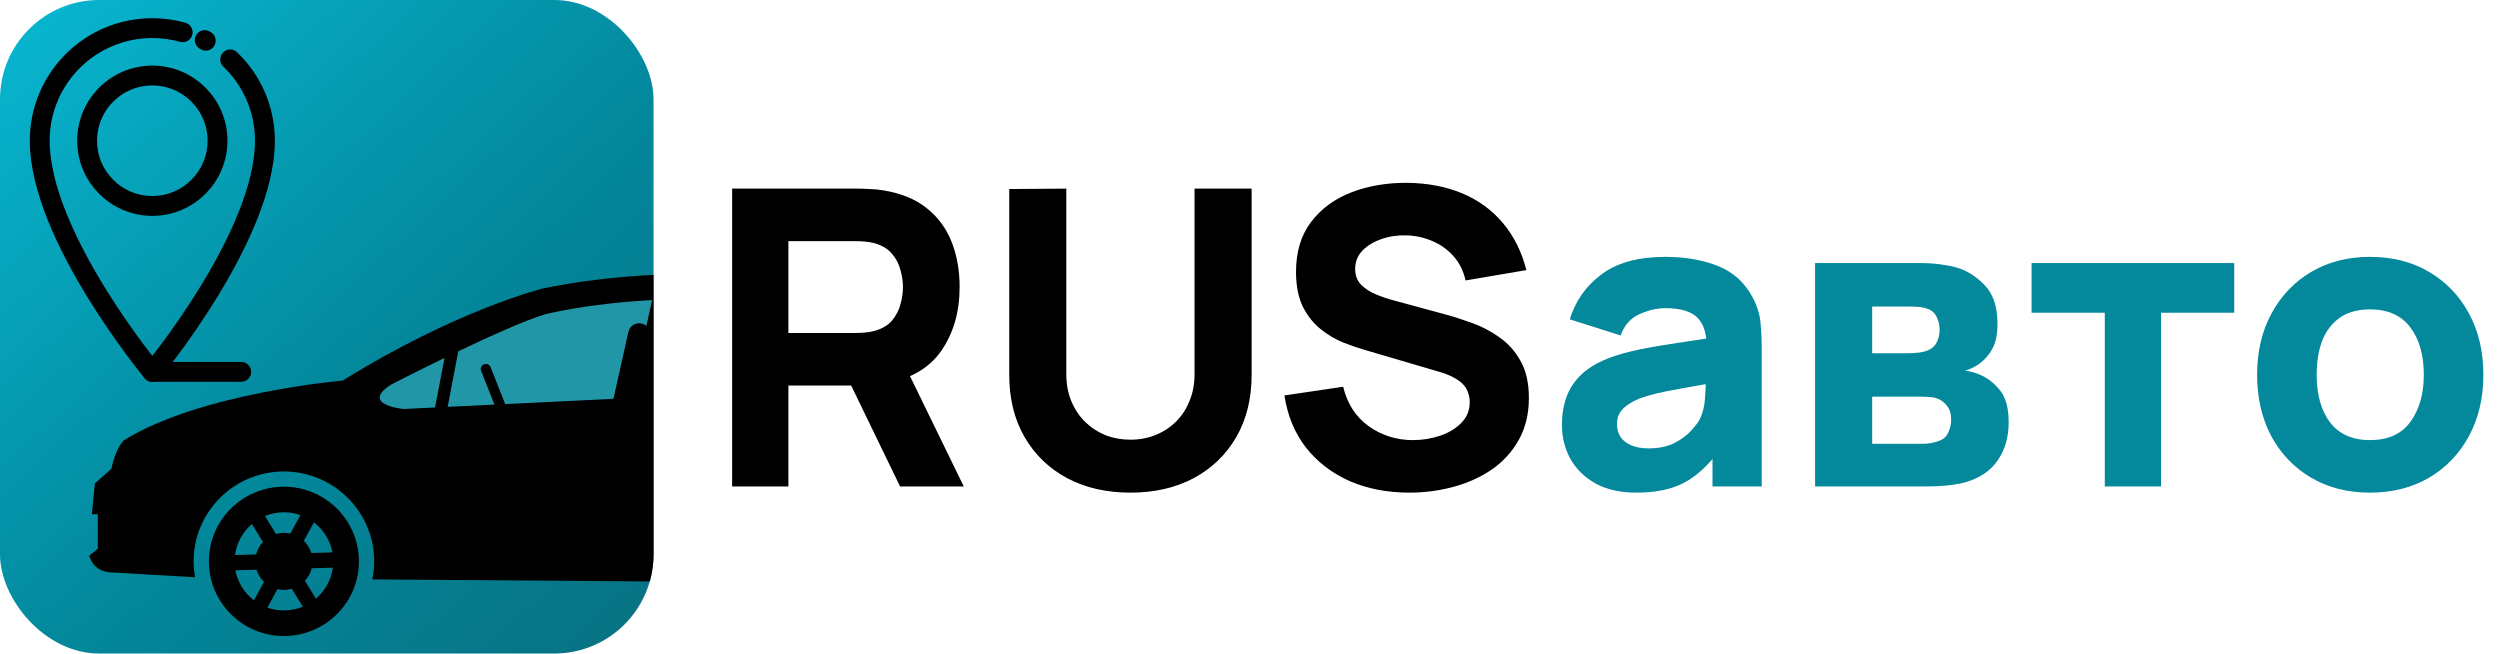 <svg width="1511" height="395" viewBox="0 0 1511 395" fill="none" xmlns="http://www.w3.org/2000/svg">
<path d="M442.5 294V114H518.5C520.25 114 522.583 114.083 525.5 114.25C528.5 114.333 531.167 114.583 533.5 115C544.25 116.667 553.042 120.208 559.875 125.625C566.792 131.042 571.875 137.875 575.125 146.125C578.375 154.292 580 163.417 580 173.5C580 188.583 576.25 201.5 568.75 212.25C561.25 222.917 549.5 229.5 533.5 232L518.5 233H476.5V294H442.5ZM544 294L508.5 220.75L543.5 214L582.5 294H544ZM476.5 201.25H517C518.75 201.25 520.667 201.167 522.75 201C524.833 200.833 526.75 200.5 528.5 200C533.083 198.75 536.625 196.667 539.125 193.75C541.625 190.75 543.333 187.458 544.25 183.875C545.25 180.208 545.75 176.75 545.75 173.5C545.75 170.25 545.25 166.833 544.25 163.25C543.333 159.583 541.625 156.292 539.125 153.375C536.625 150.375 533.083 148.25 528.5 147C526.75 146.5 524.833 146.167 522.75 146C520.667 145.833 518.75 145.75 517 145.75H476.5V201.25ZM683.23 297.75C668.73 297.75 655.98 294.833 644.98 289C633.98 283.083 625.397 274.792 619.23 264.125C613.064 253.458 609.98 240.917 609.98 226.5V114.25L644.48 114V226.25C644.48 232.167 645.48 237.542 647.48 242.375C649.48 247.208 652.23 251.375 655.73 254.875C659.314 258.375 663.439 261.083 668.105 263C672.855 264.833 677.897 265.75 683.23 265.75C688.73 265.75 693.814 264.792 698.48 262.875C703.23 260.958 707.355 258.25 710.855 254.75C714.355 251.25 717.064 247.083 718.98 242.25C720.98 237.417 721.98 232.083 721.98 226.25V114H756.48V226.5C756.48 240.917 753.397 253.458 747.23 264.125C741.064 274.792 732.48 283.083 721.48 289C710.48 294.833 697.73 297.75 683.23 297.75ZM851.809 297.75C838.475 297.75 826.434 295.417 815.684 290.75C805.017 286 796.225 279.25 789.309 270.5C782.475 261.667 778.142 251.167 776.309 239L811.809 233.75C814.309 244.083 819.475 252.042 827.309 257.625C835.142 263.208 844.059 266 854.059 266C859.642 266 865.059 265.125 870.309 263.375C875.559 261.625 879.85 259.042 883.184 255.625C886.6 252.208 888.309 248 888.309 243C888.309 241.167 888.017 239.417 887.434 237.75C886.934 236 886.059 234.375 884.809 232.875C883.559 231.375 881.767 229.958 879.434 228.625C877.184 227.292 874.309 226.083 870.809 225L824.059 211.25C820.559 210.25 816.475 208.833 811.809 207C807.225 205.167 802.767 202.542 798.434 199.125C794.1 195.708 790.475 191.208 787.559 185.625C784.725 179.958 783.309 172.833 783.309 164.25C783.309 152.167 786.35 142.125 792.434 134.125C798.517 126.125 806.642 120.167 816.809 116.25C826.975 112.333 838.225 110.417 850.559 110.5C862.975 110.667 874.059 112.792 883.809 116.875C893.559 120.958 901.725 126.917 908.309 134.75C914.892 142.5 919.642 152 922.559 163.25L885.809 169.5C884.475 163.667 882.017 158.75 878.434 154.75C874.85 150.75 870.559 147.708 865.559 145.625C860.642 143.542 855.475 142.417 850.059 142.25C844.725 142.083 839.684 142.833 834.934 144.5C830.267 146.083 826.434 148.417 823.434 151.5C820.517 154.583 819.059 158.25 819.059 162.5C819.059 166.417 820.267 169.625 822.684 172.125C825.1 174.542 828.142 176.5 831.809 178C835.475 179.5 839.225 180.75 843.059 181.75L874.309 190.25C878.975 191.5 884.142 193.167 889.809 195.25C895.475 197.25 900.892 200.083 906.059 203.75C911.309 207.333 915.6 212.083 918.934 218C922.35 223.917 924.059 231.417 924.059 240.5C924.059 250.167 922.017 258.625 917.934 265.875C913.934 273.042 908.517 279 901.684 283.75C894.85 288.417 887.1 291.917 878.434 294.25C869.85 296.583 860.975 297.75 851.809 297.75Z" fill="black"/>
<path d="M989.033 297.75C979.367 297.75 971.158 295.917 964.408 292.25C957.742 288.5 952.658 283.542 949.158 277.375C945.742 271.125 944.033 264.25 944.033 256.75C944.033 250.5 944.992 244.792 946.908 239.625C948.825 234.458 951.908 229.917 956.158 226C960.492 222 966.283 218.667 973.533 216C978.533 214.167 984.492 212.542 991.408 211.125C998.325 209.708 1006.16 208.375 1014.91 207.125C1023.66 205.792 1033.28 204.333 1043.78 202.75L1031.53 209.5C1031.53 201.5 1029.62 195.625 1025.78 191.875C1021.95 188.125 1015.53 186.25 1006.53 186.25C1001.53 186.25 996.325 187.458 990.908 189.875C985.492 192.292 981.7 196.583 979.533 202.75L948.783 193C952.2 181.833 958.617 172.75 968.033 165.75C977.45 158.75 990.283 155.25 1006.53 155.25C1018.45 155.25 1029.03 157.083 1038.28 160.75C1047.53 164.417 1054.53 170.75 1059.28 179.75C1061.95 184.75 1063.53 189.75 1064.03 194.75C1064.53 199.75 1064.78 205.333 1064.78 211.5V294H1035.03V266.25L1039.28 272C1032.7 281.083 1025.57 287.667 1017.91 291.75C1010.32 295.75 1000.7 297.75 989.033 297.75ZM996.283 271C1002.53 271 1007.78 269.917 1012.03 267.75C1016.37 265.5 1019.78 262.958 1022.28 260.125C1024.87 257.292 1026.62 254.917 1027.53 253C1029.28 249.333 1030.28 245.083 1030.53 240.25C1030.87 235.333 1031.03 231.25 1031.03 228L1041.03 230.5C1030.95 232.167 1022.78 233.583 1016.53 234.75C1010.28 235.833 1005.24 236.833 1001.41 237.75C997.575 238.667 994.2 239.667 991.283 240.75C987.95 242.083 985.242 243.542 983.158 245.125C981.158 246.625 979.658 248.292 978.658 250.125C977.742 251.958 977.283 254 977.283 256.25C977.283 259.333 978.033 262 979.533 264.25C981.117 266.417 983.325 268.083 986.158 269.25C988.992 270.417 992.367 271 996.283 271ZM1097.04 294V159H1160.29C1165.29 159 1169.66 159.292 1173.41 159.875C1177.16 160.375 1180.29 161 1182.79 161.75C1188.95 163.583 1194.58 167.167 1199.66 172.5C1204.74 177.833 1207.29 185.583 1207.29 195.75C1207.29 201.75 1206.33 206.625 1204.41 210.375C1202.49 214.042 1199.95 217.083 1196.79 219.5C1195.29 220.583 1193.79 221.5 1192.29 222.25C1190.79 223 1189.29 223.583 1187.79 224C1191.29 224.5 1194.45 225.417 1197.29 226.75C1201.79 228.75 1205.7 231.917 1209.04 236.25C1212.37 240.5 1214.04 246.833 1214.04 255.25C1214.04 264.25 1211.83 271.917 1207.41 278.25C1203.08 284.583 1196.54 289 1187.79 291.5C1184.79 292.333 1181.24 292.958 1177.16 293.375C1173.16 293.792 1168.95 294 1164.54 294H1097.04ZM1131.54 268.25H1162.04C1163.79 268.25 1165.58 268.083 1167.41 267.75C1169.33 267.333 1171.04 266.833 1172.54 266.25C1174.95 265.25 1176.66 263.542 1177.66 261.125C1178.74 258.708 1179.29 256.25 1179.29 253.75C1179.29 250.25 1178.49 247.5 1176.91 245.5C1175.41 243.5 1173.7 242.083 1171.79 241.25C1170.2 240.5 1168.45 240.083 1166.54 240C1164.7 239.833 1163.2 239.75 1162.04 239.75H1131.54V268.25ZM1131.54 213.5H1152.29C1154.95 213.5 1157.45 213.375 1159.79 213.125C1162.2 212.792 1164.2 212.25 1165.79 211.5C1167.95 210.5 1169.58 208.917 1170.66 206.75C1171.74 204.5 1172.29 202 1172.29 199.25C1172.29 196.333 1171.66 193.708 1170.41 191.375C1169.24 188.958 1167.29 187.333 1164.54 186.5C1162.7 185.833 1160.37 185.458 1157.54 185.375C1154.79 185.292 1153.04 185.25 1152.29 185.25H1131.54V213.5ZM1272.13 294V189H1227.88V159H1350.38V189H1306.13V294H1272.13ZM1432.45 297.75C1418.87 297.75 1406.95 294.708 1396.7 288.625C1386.45 282.542 1378.45 274.167 1372.7 263.5C1367.03 252.75 1364.2 240.417 1364.2 226.5C1364.2 212.417 1367.12 200.042 1372.95 189.375C1378.78 178.625 1386.82 170.25 1397.07 164.25C1407.32 158.25 1419.12 155.25 1432.45 155.25C1446.03 155.25 1457.95 158.292 1468.2 164.375C1478.53 170.458 1486.57 178.875 1492.32 189.625C1498.07 200.292 1500.95 212.583 1500.95 226.5C1500.95 240.5 1498.03 252.875 1492.2 263.625C1486.45 274.292 1478.41 282.667 1468.07 288.75C1457.82 294.75 1445.95 297.75 1432.45 297.75ZM1432.45 266C1443.37 266 1451.49 262.333 1456.82 255C1462.24 247.583 1464.95 238.083 1464.95 226.5C1464.95 214.5 1462.2 204.917 1456.7 197.75C1451.28 190.583 1443.2 187 1432.45 187C1425.03 187 1418.95 188.667 1414.2 192C1409.45 195.333 1405.91 199.958 1403.57 205.875C1401.32 211.792 1400.2 218.667 1400.2 226.5C1400.2 238.583 1402.91 248.208 1408.32 255.375C1413.82 262.458 1421.87 266 1432.45 266Z" fill="#03889C"/>
<g clip-path="url(#clip0_1156_122)">
<rect width="395" height="395" rx="60" fill="url(#paint0_linear_1156_122)"/>
<g clip-path="url(#clip1_1156_122)">
<path d="M625.297 292.846C625.297 292.846 623.528 286.671 616.869 285.778L614.873 274.687C614.873 274.687 620.887 261.219 612.611 237.841C612.611 237.841 589.678 205.296 563.371 191.451L566.378 184.522C566.378 184.522 548.12 179.127 518.629 174.084L537.153 148.468C537.544 147.915 537.418 147.148 536.875 146.758C536.319 146.368 535.548 146.494 535.156 147.035L521.775 165.533H512.071L503.997 171.758C458.674 165.156 394.019 160.943 328.391 174.273C328.391 174.273 276.068 187.137 207.129 230.019C207.129 230.019 120.956 237.376 74.786 266.161C74.786 266.161 70.111 270.336 67.293 283.326L57.324 292.23L55.53 310.816H59.106V331.691L53.988 335.765C53.988 335.765 55.782 345.7 67.546 345.951L117.885 348.907C117.317 345.775 117.014 342.569 117.014 339.274C117.014 309.319 141.488 284.961 171.586 284.961C201.683 284.961 226.158 309.332 226.158 339.274C226.158 343.009 225.779 346.668 225.046 350.189L483.743 352.088C482.745 347.976 482.189 343.688 482.189 339.261C482.189 309.307 506.663 284.948 536.761 284.948C566.858 284.948 591.333 309.319 591.333 339.261C591.333 343.6 590.802 347.825 589.829 351.874L618.183 343.135C618.183 343.135 626.409 335.338 627.761 328.547C627.849 328.107 627.913 327.679 627.938 327.252C628.38 320.185 625.272 292.821 625.272 292.821L625.297 292.846Z" fill="black"/>
<path d="M236.267 232.496C217.402 244.744 244.025 247.197 244.025 247.197L262.94 246.279L268.677 216.324C250.671 225.077 236.267 232.496 236.267 232.496V232.496Z" fill="#2196A7"/>
<path d="M171.594 294.168C146.55 294.168 126.258 314.377 126.258 339.288C126.258 364.2 146.563 384.409 171.594 384.409C196.624 384.409 216.929 364.2 216.929 339.288C216.929 314.377 196.624 294.168 171.594 294.168ZM142.279 344.683L155.029 344.344C155.9 347.173 157.48 349.676 159.565 351.688L153.487 362.842C147.751 358.453 143.644 352.04 142.292 344.683H142.279ZM171.594 322.048C169.938 322.048 168.346 322.299 166.817 322.727L160.146 311.899C163.671 310.44 167.538 309.623 171.594 309.623C175.094 309.623 178.442 310.227 181.563 311.333L175.473 322.5C174.222 322.224 172.933 322.048 171.594 322.048ZM152.261 316.728L158.933 327.555C156.962 329.656 155.521 332.246 154.801 335.113L142.039 335.453C143.012 327.996 146.778 321.394 152.261 316.728V316.728ZM167.714 356.076C168.965 356.366 170.254 356.529 171.594 356.529C173.249 356.529 174.841 356.278 176.357 355.85L183.029 366.677C179.503 368.136 175.637 368.954 171.581 368.954C168.081 368.954 164.733 368.35 161.612 367.243L167.702 356.076H167.714ZM190.938 361.836L184.267 351.009C186.238 348.908 187.678 346.318 188.399 343.451L201.16 343.111C200.187 350.568 196.422 357.17 190.938 361.836V361.836ZM188.171 334.22C187.299 331.391 185.72 328.888 183.635 326.876L189.713 315.722C195.462 320.111 199.556 326.524 200.92 333.881L188.171 334.22Z" fill="black"/>
<path d="M290.786 224.17C290.167 222.598 290.938 220.812 292.53 220.196C294.109 219.58 295.903 220.347 296.522 221.919L305.329 244.215L370.768 241.033L379.84 200.516C380.636 196.969 384.161 194.743 387.725 195.536C388.862 195.787 389.86 196.315 390.669 197.032L394.131 181.363C354.051 183.526 329.248 190.015 329.248 190.015C317.244 193.649 296.08 203.207 276.988 212.324L270.557 245.9L298.847 244.529L290.799 224.17H290.786Z" fill="#2196A7"/>
</g>
<path d="M110.41 19.508C104.571 17.867 98.417 17 92.062 17C54.485 17 24.001 47.477 24.001 85.061C24.001 142.827 92.062 224.766 92.062 224.766C92.062 224.766 160.123 142.827 160.123 85.061C160.123 65.739 152.063 48.287 139.124 35.907" stroke="black" stroke-width="12" stroke-miterlimit="10" stroke-linecap="round" stroke-linejoin="round"/>
<path d="M92.063 124.464C70.301 124.464 52.659 106.822 52.659 85.06C52.659 63.298 70.301 45.656 92.063 45.656C113.825 45.656 131.467 63.298 131.467 85.06C131.467 106.822 113.825 124.464 92.063 124.464Z" stroke="black" stroke-width="12" stroke-miterlimit="10" stroke-linecap="round" stroke-linejoin="round"/>
<path d="M145.795 224.766H92.062" stroke="black" stroke-width="12" stroke-miterlimit="10" stroke-linecap="round" stroke-linejoin="round"/>
<path d="M123.75 24.219L124.352 24.613" stroke="black" stroke-width="12" stroke-miterlimit="10" stroke-linecap="round" stroke-linejoin="round"/>
</g>
<defs>
<linearGradient id="paint0_linear_1156_122" x1="28" y1="13.5" x2="387" y2="402.5" gradientUnits="userSpaceOnUse">
<stop stop-color="#08B3CD"/>
<stop offset="0.526" stop-color="#03889C"/>
<stop offset="1" stop-color="#077181"/>
</linearGradient>
<clipPath id="clip0_1156_122">
<rect width="395" height="395" rx="60" fill="white"/>
</clipPath>
<clipPath id="clip1_1156_122">
<rect width="574" height="237.888" fill="white" transform="translate(54 146.531)"/>
</clipPath>
</defs>
</svg>
